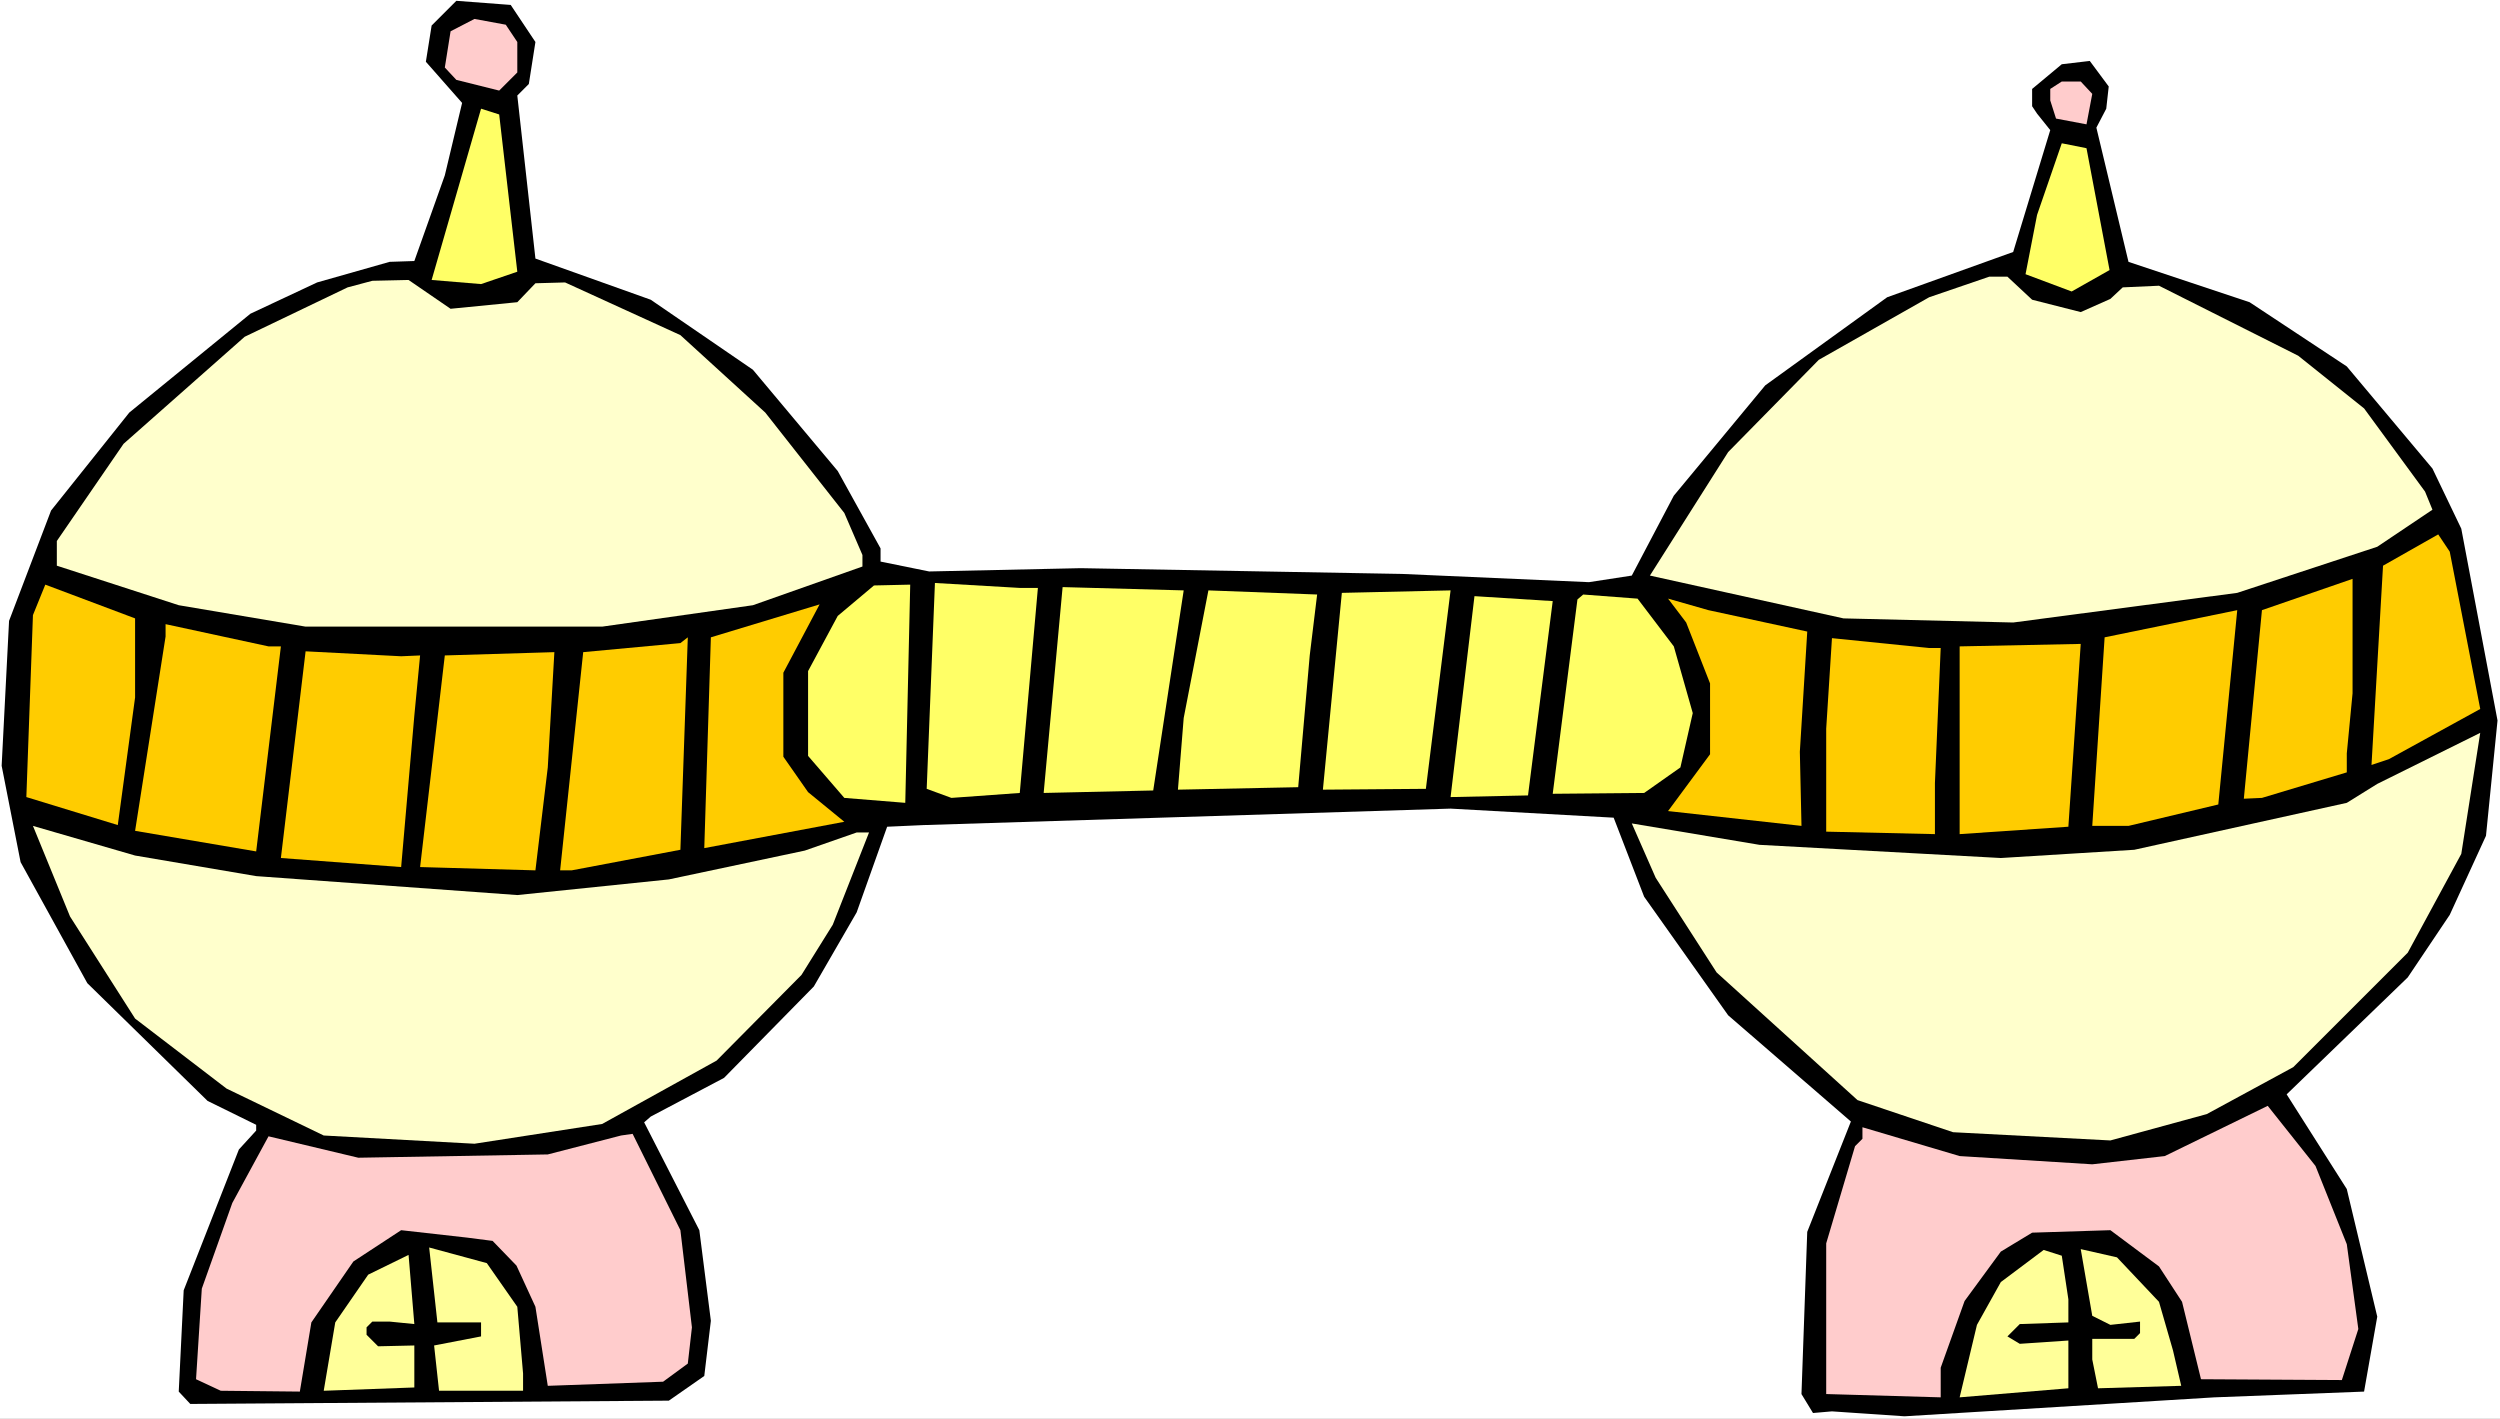 <?xml version="1.0" encoding="UTF-8" standalone="no"?>
<svg
   version="1.0"
   width="129.766mm"
   height="73.642mm"
   id="svg35"
   sodipodi:docname="Alien Building 11.wmf"
   xmlns:inkscape="http://www.inkscape.org/namespaces/inkscape"
   xmlns:sodipodi="http://sodipodi.sourceforge.net/DTD/sodipodi-0.dtd"
   xmlns="http://www.w3.org/2000/svg"
   xmlns:svg="http://www.w3.org/2000/svg">
  <rect width="100%" height="100%" fill="#808080" stroke="none"/>
  <sodipodi:namedview
     id="namedview35"
     pagecolor="#ffffff"
     bordercolor="#000000"
     borderopacity="0.25"
     inkscape:showpageshadow="2"
     inkscape:pageopacity="0.0"
     inkscape:pagecheckerboard="0"
     inkscape:deskcolor="#d1d1d1"
     inkscape:document-units="mm" />
  <defs
     id="defs1">
    <pattern
       id="WMFhbasepattern"
       patternUnits="userSpaceOnUse"
       width="6"
       height="6"
       x="0"
       y="0" />
  </defs>
  <path
     style="fill:#ffffff;fill-opacity:1;fill-rule:evenodd;stroke:none"
     d="M 0,278.334 H 490.455 V 0 H 0 Z"
     id="path1" />
  <path
     style="fill:#000000;fill-opacity:1;fill-rule:evenodd;stroke:none"
     d="m 105.04,8.239 -1.293,8.239 -2.262,2.262 3.555,31.985 22.624,8.077 20.038,13.731 16.645,19.869 8.403,15.185 v 2.585 l 9.534,1.938 29.734,-0.646 63.024,1.131 36.683,1.615 8.403,-1.292 8.242,-15.669 17.938,-21.646 23.917,-17.285 24.725,-8.885 7.272,-23.908 -2.586,-3.231 -0.97,-1.454 v -3.392 l 5.818,-4.846 5.494,-0.646 3.717,5.008 -0.485,4.362 -1.939,3.715 6.302,26.331 23.755,7.915 19.069,12.6 16.806,20.031 5.656,11.792 7.11,37.639 -2.262,22.616 -7.11,15.508 -8.242,12.277 -23.755,22.939 11.797,18.577 5.979,25.039 -2.586,14.7 -29.411,1.131 -60.762,3.715 -14.221,-0.969 -3.717,0.323 -2.262,-3.715 1.131,-31.823 8.565,-21.646 -24.078,-20.839 -16.483,-23.262 -5.979,-15.508 -31.997,-1.777 -103.424,3.231 -7.11,0.323 -5.979,16.8 -8.403,14.539 -17.614,17.931 -14.382,7.592 -1.293,1.131 10.827,21.162 2.262,17.769 -1.293,10.823 -6.949,4.846 -93.889,0.646 -2.262,-2.423 0.97,-19.869 10.827,-27.623 3.394,-3.715 v -1.131 L 40.723,215.979 17.13,192.879 4.04,169.132 0.323,150.232 1.778,121.801 10.019,100.155 25.371,80.932 49.126,61.547 62.216,55.408 l 14.221,-4.039 4.848,-0.162 5.979,-16.8 3.394,-14.216 -7.11,-8.077 1.131,-7.108 4.848,-4.846 10.666,0.808 z"
     id="path2" />
  <path
     style="fill:#ffcccc;fill-opacity:1;fill-rule:evenodd;stroke:none"
     d="m 101.485,8.239 v 5.977 l -3.555,3.554 -8.403,-2.1 -2.262,-2.423 1.131,-7.108 4.686,-2.423 6.141,1.131 z"
     id="path3" />
  <path
     style="fill:#ffff66;fill-opacity:1;fill-rule:evenodd;stroke:none"
     d="m 101.485,53.308 -7.11,2.423 -9.696,-0.808 9.696,-33.6 3.555,1.131 z"
     id="path4" />
  <path
     style="fill:#ffcccc;fill-opacity:1;fill-rule:evenodd;stroke:none"
     d="m 410.464,18.416 -1.131,5.977 -5.979,-1.131 -1.131,-3.554 v -2.262 l 2.262,-1.454 h 3.717 z"
     id="path5" />
  <path
     style="fill:#ffff66;fill-opacity:1;fill-rule:evenodd;stroke:none"
     d="m 413.857,52.985 -7.434,4.2 -9.05,-3.392 2.262,-11.631 4.848,-14.054 4.848,0.969 z"
     id="path6" />
  <path
     style="fill:#ffffcc;fill-opacity:1;fill-rule:evenodd;stroke:none"
     d="m 88.395,60.578 13.09,-1.292 3.555,-3.715 5.818,-0.162 22.624,10.339 16.645,15.185 15.514,19.708 3.555,8.239 v 2.262 l -21.493,7.592 -29.573,4.2 H 59.954 L 35.067,118.732 11.15,110.978 v -4.846 l 13.09,-19.062 23.755,-21 20.2,-9.692 4.848,-1.292 7.11,-0.162 z"
     id="path7" />
  <path
     style="fill:#ffffcc;fill-opacity:1;fill-rule:evenodd;stroke:none"
     d="m 398.667,58.801 9.534,2.423 5.818,-2.585 2.424,-2.262 7.11,-0.323 27.31,13.731 12.928,10.339 11.958,16.316 1.454,3.554 -10.827,7.269 -27.472,9.046 -43.955,5.815 -33.29,-0.808 -37.976,-8.4 15.352,-24.231 17.776,-18.092 21.654,-12.277 11.797,-4.039 h 3.555 z"
     id="path8" />
  <path
     style="fill:#ffcc00;fill-opacity:1;fill-rule:evenodd;stroke:none"
     d="m 26.502,136.824 -3.394,25.039 -17.938,-5.492 1.293,-35.7 2.424,-5.977 17.614,6.623 z"
     id="path9" />
  <path
     style="fill:#ffcc00;fill-opacity:1;fill-rule:evenodd;stroke:none"
     d="m 486.577,139.086 -17.938,9.854 -3.394,1.131 2.262,-39.093 10.827,-6.139 2.262,3.392 z"
     id="path10" />
  <path
     style="fill:#ffff66;fill-opacity:1;fill-rule:evenodd;stroke:none"
     d="m 177.598,157.502 -11.958,-0.969 -7.11,-8.239 v -16.639 l 5.818,-10.823 7.11,-5.977 7.11,-0.162 z"
     id="path11" />
  <path
     style="fill:#ffff66;fill-opacity:1;fill-rule:evenodd;stroke:none"
     d="m 203.616,115.34 -3.555,40.223 -13.413,0.969 -4.848,-1.777 1.616,-40.385 16.645,0.969 z"
     id="path12" />
  <path
     style="fill:#ffff66;fill-opacity:1;fill-rule:evenodd;stroke:none"
     d="m 226.24,155.078 -21.493,0.485 3.717,-40.385 23.755,0.646 z"
     id="path13" />
  <path
     style="fill:#ffff66;fill-opacity:1;fill-rule:evenodd;stroke:none"
     d="m 256.944,128.586 -2.262,25.846 -23.594,0.485 1.131,-14.054 4.848,-25.039 21.331,0.808 z"
     id="path14" />
  <path
     style="fill:#ffcc00;fill-opacity:1;fill-rule:evenodd;stroke:none"
     d="m 153.681,148.455 4.848,6.946 7.11,5.815 -27.472,5.169 1.293,-41.354 21.331,-6.462 -7.11,13.408 z"
     id="path15" />
  <path
     style="fill:#ffff66;fill-opacity:1;fill-rule:evenodd;stroke:none"
     d="m 279.729,154.755 -20.2,0.162 3.717,-38.608 21.331,-0.485 z"
     id="path16" />
  <path
     style="fill:#ffcc00;fill-opacity:1;fill-rule:evenodd;stroke:none"
     d="m 55.106,126.809 -4.848,40.223 -23.755,-4.038 5.979,-38.123 v -2.423 l 20.2,4.362 z"
     id="path17" />
  <path
     style="fill:#ffff66;fill-opacity:1;fill-rule:evenodd;stroke:none"
     d="m 299.768,156.048 -15.19,0.323 4.686,-39.416 15.352,0.969 z"
     id="path18" />
  <path
     style="fill:#ffff66;fill-opacity:1;fill-rule:evenodd;stroke:none"
     d="m 328.371,126.809 3.717,13.085 -2.424,10.662 -7.11,5.008 -17.938,0.162 4.848,-38.123 1.131,-0.969 10.666,0.808 z"
     id="path19" />
  <path
     style="fill:#ffcc00;fill-opacity:1;fill-rule:evenodd;stroke:none"
     d="m 460.398,147.809 v 3.715 l -16.645,5.008 -3.555,0.162 3.555,-36.993 17.776,-6.139 v 22.454 z"
     id="path20" />
  <path
     style="fill:#ffcc00;fill-opacity:1;fill-rule:evenodd;stroke:none"
     d="m 354.55,123.901 -1.454,23.585 0.323,14.539 -26.179,-2.908 8.242,-11.146 v -13.892 l -4.686,-11.954 -3.555,-4.685 7.918,2.262 z"
     id="path21" />
  <path
     style="fill:#ffcc00;fill-opacity:1;fill-rule:evenodd;stroke:none"
     d="m 112.15,170.748 h -2.262 l 4.525,-42.808 19.069,-1.777 1.454,-1.131 -1.454,41.677 z"
     id="path22" />
  <path
     style="fill:#ffcc00;fill-opacity:1;fill-rule:evenodd;stroke:none"
     d="m 82.416,128.586 -1.131,11.792 -2.586,29.723 -23.594,-1.777 4.848,-40.547 18.746,0.969 z"
     id="path23" />
  <path
     style="fill:#ffcc00;fill-opacity:1;fill-rule:evenodd;stroke:none"
     d="m 417.574,162.025 h -7.11 l 2.424,-36.993 26.018,-5.331 -3.717,38.123 z"
     id="path24" />
  <path
     style="fill:#ffcc00;fill-opacity:1;fill-rule:evenodd;stroke:none"
     d="m 107.464,150.555 -2.424,20.192 -22.624,-0.646 4.848,-41.516 21.493,-0.646 z"
     id="path25" />
  <path
     style="fill:#ffcc00;fill-opacity:1;fill-rule:evenodd;stroke:none"
     d="m 380.729,127.132 -1.131,26.493 v 10.015 l -21.331,-0.485 v -20.192 l 1.131,-17.769 19.069,1.938 z"
     id="path26" />
  <path
     style="fill:#ffcc00;fill-opacity:1;fill-rule:evenodd;stroke:none"
     d="m 405.777,162.186 -21.331,1.454 v -36.831 l 23.755,-0.485 z"
     id="path27" />
  <path
     style="fill:#ffffcc;fill-opacity:1;fill-rule:evenodd;stroke:none"
     d="m 472.356,186.902 -22.462,22.454 -16.968,9.208 -18.907,5.169 -30.866,-1.615 -18.746,-6.3 -27.634,-25.039 -11.958,-18.577 -4.686,-10.662 25.048,4.2 47.349,2.585 26.179,-1.615 41.693,-9.208 5.979,-3.715 20.2,-10.015 -3.717,23.746 z"
     id="path28" />
  <path
     style="fill:#ffffcc;fill-opacity:1;fill-rule:evenodd;stroke:none"
     d="m 50.258,171.879 51.227,3.715 29.734,-3.069 26.664,-5.654 10.181,-3.554 h 2.424 l -7.11,18.092 -6.141,9.854 -16.645,16.8 -22.462,12.439 -25.048,3.877 -29.573,-1.615 L 44.44,213.556 26.502,199.825 13.736,179.794 6.464,162.025 26.502,167.84 Z"
     id="path29" />
  <path
     style="fill:#ffcccc;fill-opacity:1;fill-rule:evenodd;stroke:none"
     d="m 107.464,226.479 14.382,-3.715 2.262,-0.323 9.373,18.9 2.262,19.062 -0.808,7.108 -4.848,3.554 -22.624,0.808 -2.424,-15.508 -3.717,-8.077 -4.686,-4.846 -5.01,-0.646 -12.928,-1.454 -9.373,6.139 -8.242,11.954 -2.262,13.569 -15.514,-0.162 -4.848,-2.262 1.131,-17.769 5.979,-16.8 7.11,-13.085 17.614,4.2 z"
     id="path30" />
  <path
     style="fill:#ffcccc;fill-opacity:1;fill-rule:evenodd;stroke:none"
     d="m 460.398,244.087 2.262,16.639 -3.232,10.015 -27.634,-0.162 -3.717,-15.185 -4.525,-6.946 -9.534,-7.108 -15.352,0.485 -6.141,3.715 -7.11,9.692 -4.686,13.085 v 5.815 l -22.462,-0.646 v -29.562 l 5.656,-19.062 1.454,-1.454 v -2.262 l 19.069,5.654 26.018,1.615 14.221,-1.615 20.2,-9.854 9.373,11.792 z"
     id="path31" />
  <path
     style="fill:#ffff99;fill-opacity:1;fill-rule:evenodd;stroke:none"
     d="m 101.485,256.364 1.131,13.085 v 3.392 H 86.133 l -0.97,-8.885 9.211,-1.777 v -2.746 h -2.262 -6.302 l -1.616,-14.7 11.312,3.069 z"
     id="path32" />
  <path
     style="fill:#ffff99;fill-opacity:1;fill-rule:evenodd;stroke:none"
     d="m 76.437,259.272 h -3.394 l -1.131,1.131 v 1.454 l 2.262,2.262 7.11,-0.162 v 8.239 l -17.776,0.646 2.262,-13.408 6.464,-9.369 7.918,-3.877 1.131,13.569 z"
     id="path33" />
  <path
     style="fill:#ffff99;fill-opacity:1;fill-rule:evenodd;stroke:none"
     d="m 405.777,254.91 v 4.523 l -9.534,0.323 -2.424,2.423 2.424,1.454 9.534,-0.646 v 9.369 l -21.331,1.777 3.394,-14.216 4.686,-8.4 8.403,-6.3 3.555,1.131 z"
     id="path34" />
  <path
     style="fill:#ffff99;fill-opacity:1;fill-rule:evenodd;stroke:none"
     d="m 423.553,255.395 2.747,9.531 1.616,6.946 -16.322,0.485 -1.131,-5.654 v -4.039 h 8.242 l 1.131,-1.131 v -2.262 l -5.818,0.646 -3.555,-1.777 -2.262,-13.085 7.11,1.615 z"
     id="path35" />
</svg>
